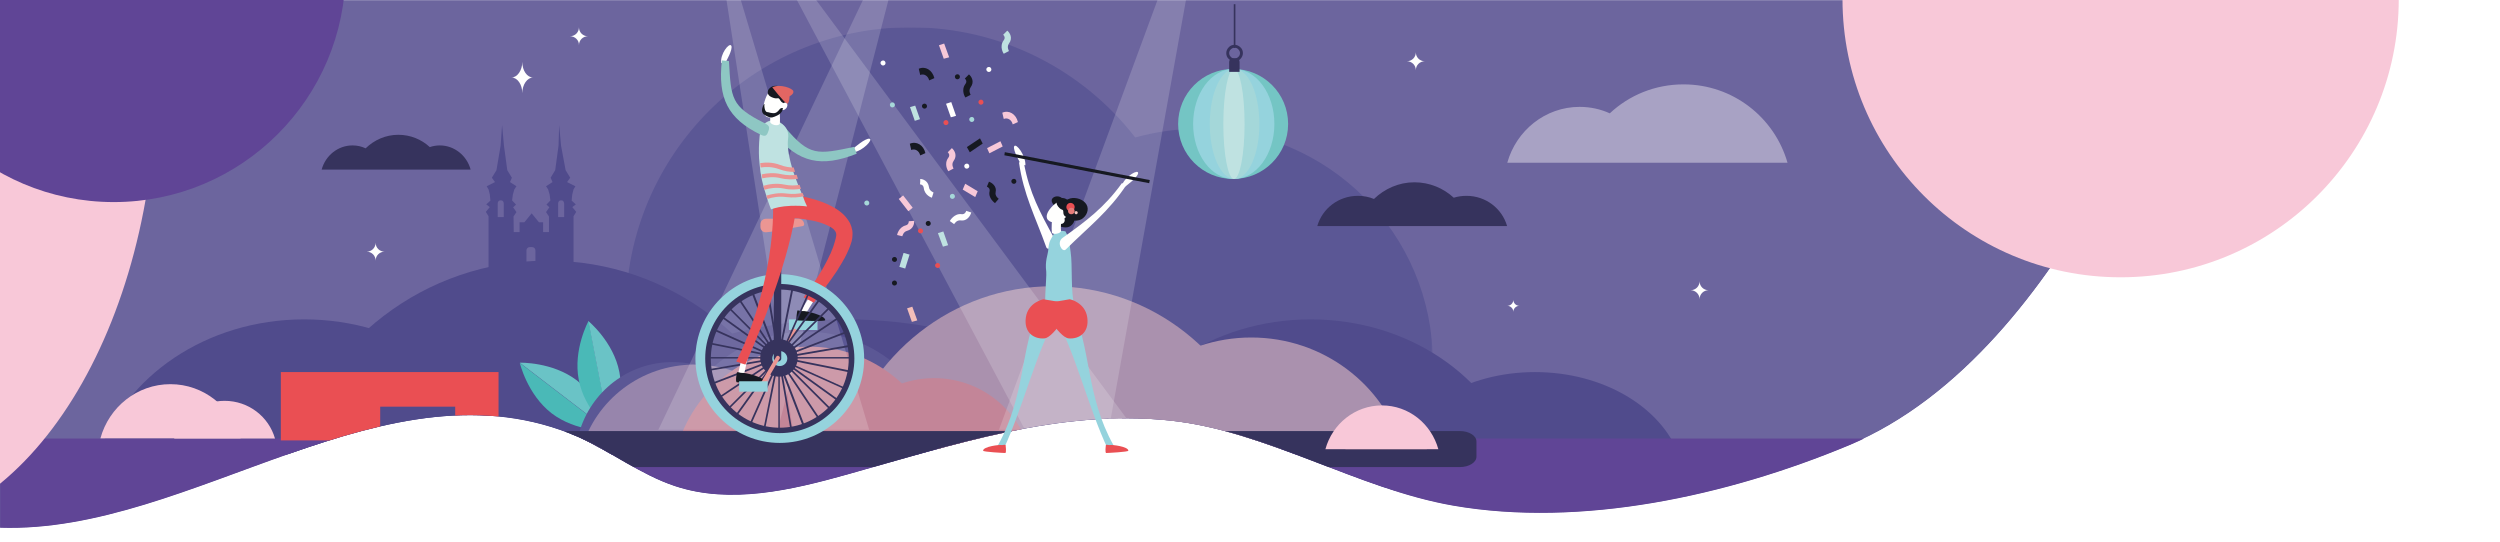 <?xml version="1.0" encoding="utf-8"?>
<!-- Generator: Adobe Illustrator 25.4.1, SVG Export Plug-In . SVG Version: 6.00 Build 0)  -->
<svg version="1.1" xmlns="http://www.w3.org/2000/svg" xmlns:xlink="http://www.w3.org/1999/xlink" x="0px" y="0px"
	 viewBox="0 0 1200 260" style="enable-background:new 0 0 1200 260;" xml:space="preserve">
<style type="text/css">
	.st0{display:none;}
	.st1{display:inline;fill-rule:evenodd;clip-rule:evenodd;fill:#A8A2C4;}
	.st2{display:inline;fill:#F8C8D8;}
	.st3{display:inline;fill-rule:evenodd;clip-rule:evenodd;fill:#F8C8D8;}
	.st4{display:inline;fill:#604596;}
	.st5{display:inline;fill:#95D3DD;}
	.st6{fill:#F47A83;}
	.st7{clip-path:url(#SVGID_00000154425566506002979460000007142380340089315496_);}
	.st8{filter:url(#Adobe_OpacityMaskFilter);}
	.st9{fill-rule:evenodd;clip-rule:evenodd;fill:#FFFFFF;}
	.st10{mask:url(#f_00000003824581179472381250000006709788700510591913_);fill-rule:evenodd;clip-rule:evenodd;fill:#6C659E;}
	.st11{filter:url(#Adobe_OpacityMaskFilter_00000126325842579313988100000005549764494444356521_);}
	.st12{mask:url(#f_00000183239935311381733370000011049568207425189531_);fill-rule:evenodd;clip-rule:evenodd;fill:#5B5795;}
	.st13{fill-rule:evenodd;clip-rule:evenodd;fill:#504B8C;}
	.st14{fill-rule:evenodd;clip-rule:evenodd;fill:#604596;}
	.st15{fill-rule:evenodd;clip-rule:evenodd;fill:#A8A2C4;}
	.st16{fill-rule:evenodd;clip-rule:evenodd;fill:#36335D;}
	.st17{fill-rule:evenodd;clip-rule:evenodd;fill:#4AB9B7;}
	.st18{fill-rule:evenodd;clip-rule:evenodd;fill:#6AC3C6;}
	.st19{filter:url(#Adobe_OpacityMaskFilter_00000152959217712045543890000016102368748925481401_);}
	
		.st20{mask:url(#i_00000041286942838871675480000008745945201443102910_);fill-rule:evenodd;clip-rule:evenodd;fill:url(#SVGID_00000011737559110642711140000018390641530519990679_);}
	.st21{fill-rule:evenodd;clip-rule:evenodd;fill:#5B5795;}
	.st22{filter:url(#Adobe_OpacityMaskFilter_00000072259112733089705580000015799908226956802974_);}
	
		.st23{mask:url(#l_00000051360433222299636610000010642953977765904024_);fill-rule:evenodd;clip-rule:evenodd;fill:url(#SVGID_00000100357937055887001650000002675486914537756582_);}
	.st24{fill-rule:evenodd;clip-rule:evenodd;fill:#AA91AE;}
	.st25{fill-rule:evenodd;clip-rule:evenodd;fill:#C38598;}
	.st26{fill-rule:evenodd;clip-rule:evenodd;fill:#9785AC;}
	.st27{opacity:0.171;fill-rule:evenodd;clip-rule:evenodd;fill:#FFFFFF;enable-background:new    ;}
	.st28{fill-rule:evenodd;clip-rule:evenodd;fill:#F8C8D8;}
	.st29{fill-rule:evenodd;clip-rule:evenodd;fill:#A6D8D9;}
	.st30{fill-rule:evenodd;clip-rule:evenodd;fill:#EA4F53;}
	.st31{fill-rule:evenodd;clip-rule:evenodd;fill:#161921;}
	.st32{fill-rule:evenodd;clip-rule:evenodd;fill:#FFFFFE;}
	.st33{fill-rule:evenodd;clip-rule:evenodd;fill:#BFE2E1;}
	.st34{fill-rule:evenodd;clip-rule:evenodd;fill:#F3BEB9;}
	.st35{fill-rule:evenodd;clip-rule:evenodd;fill:#74C5C4;}
	.st36{fill-rule:evenodd;clip-rule:evenodd;fill:#95D3DD;}
	.st37{fill-rule:evenodd;clip-rule:evenodd;fill:#A4D7D9;}
	.st38{fill-rule:evenodd;clip-rule:evenodd;fill:#EB9693;}
	.st39{fill-rule:evenodd;clip-rule:evenodd;fill:#8EC7C3;}
	.st40{fill-rule:evenodd;clip-rule:evenodd;fill:#E36663;}
	.st41{fill-rule:evenodd;clip-rule:evenodd;fill:#EB9493;}
	.st42{fill-rule:evenodd;clip-rule:evenodd;fill:#EFA8A4;}
	.st43{fill:#EA4F53;}
	.st44{clip-path:url(#SVGID_00000129203162954382316310000005818871430356365238_);fill:#F8C8D8;}
	
		.st45{clip-path:url(#SVGID_00000129203162954382316310000005818871430356365238_);fill-rule:evenodd;clip-rule:evenodd;fill:#F8C8D8;}
	.st46{clip-path:url(#SVGID_00000129203162954382316310000005818871430356365238_);fill:#604596;}
	.st47{fill-rule:evenodd;clip-rule:evenodd;fill:#E57C79;}
	.st48{fill-rule:evenodd;clip-rule:evenodd;fill:#F3C4BE;}
</style>
<g id="Hilfe_x5F_2" class="st0">
</g>
<g id="Hilfe_x5F_1" class="st0">
	<circle id="k_00000172429549780387023750000002850470760704692362_" class="st2" cx="1017.9" cy="-0.4" r="133.5"/>
	<path class="st3" d="M-39.6-62.3c-39.3,0-97.3-96.1-122.3-53.5c-23.2,39.5-37.4,92.7-37.4,151.3c0,121.7,61.4,220.5,137.2,220.5
		S75.1,157.3,75.1,35.5S36.2-62.3-39.6-62.3z"/>
	<circle class="st4" cx="67.8" cy="-1.3" r="111.3"/>
</g>
<g id="Main">
	<g>
		<defs>
			<path id="SVGID_1_" d="M0,253.3c92.5,3.1,185.6-83.4,277.7-43.5c15.8,7.1,29.7,18,46.2,23.5c26.7,8.9,55.9,2,83-5.6
				c50.5-14.2,101.9-31.3,154.1-25.9c46.9,4.8,90.1,32.8,136.5,40.9c61.4,10.7,131.5-4.6,189.9-28.9C995.4,168.8,1048.3,0,1048.3,0
				H0V253.3z"/>
		</defs>
		<clipPath id="SVGID_00000033343232576822617290000015701886543364668307_">
			<use xlink:href="#SVGID_1_"  style="overflow:visible;"/>
		</clipPath>
		<g style="clip-path:url(#SVGID_00000033343232576822617290000015701886543364668307_);">
			<defs>
				<filter id="Adobe_OpacityMaskFilter" filterUnits="userSpaceOnUse" x="-0.4" y="-0.1" width="1200.4" height="261.1">
					<feColorMatrix  type="matrix" values="1 0 0 0 0  0 1 0 0 0  0 0 1 0 0  0 0 0 1 0"/>
				</filter>
			</defs>
			
				<mask maskUnits="userSpaceOnUse" x="-0.4" y="-0.1" width="1200.4" height="261.1" id="f_00000003824581179472381250000006709788700510591913_">
				<g class="st8">
					<polygon id="e_00000018925592708355087910000001232512978602342591_" class="st9" points="-0.4,-0.1 1200,-0.1 1200,261 
						-0.4,261 					"/>
				</g>
			</mask>
			<polygon class="st10" points="-0.4,261 1200,261 1200,-0.1 -0.4,-0.1 			"/>
			<defs>
				
					<filter id="Adobe_OpacityMaskFilter_00000042011356704354839420000002011348383446359440_" filterUnits="userSpaceOnUse" x="220.4" y="13.2" width="467.4" height="240">
					<feColorMatrix  type="matrix" values="1 0 0 0 0  0 1 0 0 0  0 0 1 0 0  0 0 0 1 0"/>
				</filter>
			</defs>
			
				<mask maskUnits="userSpaceOnUse" x="220.4" y="13.2" width="467.4" height="240" id="f_00000183239935311381733370000011049568207425189531_">
				<g style="filter:url(#Adobe_OpacityMaskFilter_00000042011356704354839420000002011348383446359440_);">
					<polygon id="e_00000173151110254055686100000001052575263014189755_" class="st9" points="-228.5,2 971.5,2 971.5,262 
						-228.5,262 					"/>
				</g>
			</mask>
			<path class="st12" d="M687.8,174.2c0,30.8-12.3,58.6-32.3,78.9H230.1c-6.1-10.3-9.7-22.3-9.7-35.2c0-37.9,30.7-68.6,68.5-68.6
				c3.9,0,7.7,0.3,11.5,1c0-0.2,0-0.3,0-0.5c0-75.5,61.2-136.7,136.6-136.7c43.9,0,83,20.7,107.9,52.9c9.7-2.7,20-4.2,30.6-4.2
				C637.5,61.9,687.8,112.2,687.8,174.2"/>
			<path class="st13" d="M268.4,60l0.9,9.9l2.2,11.8l2.2,3.6l-1.5,2.1l4,2l-0.9,1.5l-0.6,2.4l-0.1,0.8c0,0.5-0.1,1.3-0.2,2.2l0,0
				l2,1.8l-1.7,1.3l1.9,2.3l-1.3,2.1v27.9h-40.8v-27.9l-1.3-2.1l1.9-2.3l-1.7-1.3l2-1.8c-0.2-1.9-0.3-2.9-0.3-3l0,0l-0.6-2.4
				l-0.9-1.5l4-2l-1.5-2.1l2.2-3.6l2-11.8L241,60l0.9,9.9l1.6,11.8l2.2,3.6l-0.9,2.1l3.1,2l-1,1.5l-0.7,2.4l-0.4,2.9l1.9,2l-1.4,1.3
				l1.6,2.3l-1.4,2.1l0.1,7.5l2.8,0v-4.7h2.3l3.5-4.3l3.5,4.3h2v4.7h2.8v-7.5l-1.4-2.1l1.6-2.3l-1.4-1.3l1.9-2l-0.4-2.9l-0.7-2.4
				l-1-1.5l3.1-2l-0.9-2.1l2.2-3.6l1.6-11.8L268.4,60z M255.4,118.6h-1.1c-0.9,0-1.6,0.7-1.6,1.6l0,0v7.1h4.3v-7.1
				C257,119.3,256.3,118.6,255.4,118.6L255.4,118.6z M240.7,96.2H240c-0.6,0-1.1,0.7-1.1,1.5l0,0v6.5h2.9v-6.5
				C241.8,96.9,241.3,96.2,240.7,96.2L240.7,96.2z M269.7,96.2h-0.7c-0.6,0-1.1,0.7-1.1,1.5l0,0v6.5h2.9v-6.5
				C270.7,96.9,270.3,96.2,269.7,96.2L269.7,96.2z"/>
			<path class="st13" d="M146,153.3c-46.9,0-86.5,27.5-98.7,65.1h197.4C232.5,180.8,192.9,153.3,146,153.3 M406,153.3
				c-65.3,0-120.3,27.5-137.4,65.1h274.8C526.3,180.8,471.3,153.3,406,153.3"/>
			<path class="st13" d="M629.1,153.3c-46.9,0-86.5,27.5-98.7,65.1h197.4C715.5,180.8,676,153.3,629.1,153.3"/>
			<path class="st13" d="M667.8,218.4h138.1c-8.6-23-36.3-39.8-69.1-39.8C704,178.6,676.4,195.5,667.8,218.4z M138.4,218.4h248.8
				c-15.5-53.9-65.3-93.3-124.4-93.3C203.7,125.1,153.9,164.6,138.4,218.4z"/>
			<rect x="0.1" y="210.5" class="st14" width="1199.9" height="50.5"/>
			<path class="st15" d="M723.5,78.1c4.3-15.4,18.2-26.8,34.7-26.8c5.2,0,10.1,1.1,14.5,3.1c9.3-8.7,21.7-13.9,35.4-13.9
				c23.7,0,43.7,15.9,49.9,37.6l0,0H723.5z"/>
			<path class="st16" d="M154.4,81.4c1.8-6.7,7.8-11.6,14.8-11.6c2.3,0,4.4,0.5,6.3,1.4c4.1-4,9.6-6.5,15.7-6.5
				c5.8,0,11.1,2.2,15.1,5.9c1.5-0.5,3.1-0.8,4.8-0.8c7,0,13,4.9,14.8,11.6l0,0H154.4z"/>
			<path class="st17" d="M264.8,198.4c11.8,9,27.4,8.5,27.4,8.5l-42.7-32.7C249.5,174.1,253,189.3,264.8,198.4"/>
			<path class="st18" d="M249.5,174.1l42.7,32.7c0,0-3.5-15.2-15.3-24.2C265.1,173.6,249.5,174.1,249.5,174.1"/>
			<path class="st17" d="M277.8,182.3c2.8,14.6,14.9,24.5,14.9,24.5l-10.2-52.8C282.5,154.1,275,167.7,277.8,182.3"/>
			<path class="st18" d="M282.4,154.1l10.2,52.8c0,0,7.6-13.7,4.7-28.3C294.5,164,282.4,154.1,282.4,154.1"/>
			<path class="st16" d="M632.3,108.5c2.4-8.4,10.2-14.5,19.5-14.5c2.7,0,5.3,0.5,7.7,1.5c5.1-4.9,11.9-8,19.4-8
				c7.3,0,13.9,2.8,18.9,7.4c1.9-0.6,4-0.9,6.1-0.9c9.3,0,17.1,6.1,19.5,14.5l0,0H632.3z"/>
			<defs>
				
					<filter id="Adobe_OpacityMaskFilter_00000090262786784003839120000004502549758800646575_" filterUnits="userSpaceOnUse" x="542.2" y="137" width="0.2" height="0.1">
					<feColorMatrix  type="matrix" values="1 0 0 0 0  0 1 0 0 0  0 0 1 0 0  0 0 0 1 0"/>
				</filter>
			</defs>
			
				<mask maskUnits="userSpaceOnUse" x="542.2" y="137" width="0.2" height="0.1" id="i_00000041286942838871675480000008745945201443102910_">
				<g style="filter:url(#Adobe_OpacityMaskFilter_00000090262786784003839120000004502549758800646575_);">
					<path id="g_00000074403472921839185000000015032603525238786463_" class="st9" d="M667.8,207.4L667.8,207.4
						c-4.8-16.9-15.2-31.4-29.1-41.3C652.6,176.1,663,190.6,667.8,207.4 M542.3,137.1c-0.1,0-0.1,0-0.2-0.1
						C542.2,137.1,542.3,137.1,542.3,137.1 M542.1,137c-4-1.8-8.1-3.3-12.4-4.6C534,133.7,538.1,135.3,542.1,137"/>
				</g>
			</mask>
			
				<linearGradient id="SVGID_00000164479574663167038460000002217584461040789135_" gradientUnits="userSpaceOnUse" x1="-357.966" y1="665.457" x2="-357.963" y2="665.457" gradientTransform="matrix(138.047 0 0 -74.977 49957.918 50030.785)">
				<stop  offset="0" style="stop-color:#C78C9B"/>
				<stop  offset="1" style="stop-color:#CFCDDC"/>
			</linearGradient>
			
				<path style="mask:url(#i_00000041286942838871675480000008745945201443102910_);fill-rule:evenodd;clip-rule:evenodd;fill:url(#SVGID_00000164479574663167038460000002217584461040789135_);" d="
				M542.3,137.1c-0.1,0-0.1,0-0.2-0.1C542.2,137.1,542.3,137.1,542.3,137.1"/>
			<path class="st21" d="M445.1,173.7c-4.9,0-9.7,0.8-14.2,2.2c-11.7-10.4-27.2-16.7-44.1-16.7c-17.7,0-33.8,6.9-45.7,18.3
				c-5.6-2.4-11.8-3.7-18.3-3.7c-21.3,0-39.2,14.3-44.8,33.9h211.9C484.3,188,466.4,173.7,445.1,173.7"/>
			<defs>
				
					<filter id="Adobe_OpacityMaskFilter_00000148650734805586807610000014124931169039183790_" filterUnits="userSpaceOnUse" x="490" y="206.9" width="0.1" height="0.3">
					<feColorMatrix  type="matrix" values="1 0 0 0 0  0 1 0 0 0  0 0 1 0 0  0 0 0 1 0"/>
				</filter>
			</defs>
			
				<mask maskUnits="userSpaceOnUse" x="490" y="206.9" width="0.1" height="0.3" id="l_00000051360433222299636610000010642953977765904024_">
				<g style="filter:url(#Adobe_OpacityMaskFilter_00000148650734805586807610000014124931169039183790_);">
					<path id="j_00000116942834878719722910000006590656272193015221_" class="st9" d="M490.1,207.2L490.1,207.2
						c0-0.1-0.1-0.2-0.1-0.3C490,207,490.1,207.1,490.1,207.2"/>
				</g>
			</mask>
			
				<linearGradient id="SVGID_00000054243456280508639450000000757040482237544637_" gradientUnits="userSpaceOnUse" x1="-726.096" y1="-578.541" x2="1664.764" y2="-578.541" gradientTransform="matrix(9.401496e-02 0 0 -0.329 393.276 16.698)">
				<stop  offset="0" style="stop-color:#FFFFFE"/>
				<stop  offset="1" style="stop-color:#E36A65"/>
			</linearGradient>
			
				<path style="mask:url(#l_00000051360433222299636610000010642953977765904024_);fill-rule:evenodd;clip-rule:evenodd;fill:url(#SVGID_00000054243456280508639450000000757040482237544637_);" d="
				M490.1,207.2L490.1,207.2c0-0.1-0.1-0.2-0.1-0.3C490,207,490.1,207.1,490.1,207.2"/>
			<path class="st24" d="M600.6,162c-34.5,0-63.7,22.6-72.7,53.5h145.4C664.2,184.6,635.1,162,600.6,162"/>
			<path class="st24" d="M505.1,137.4c-47.9,0-88.4,33-100.9,78.1H606C593.5,170.4,553.1,137.4,505.1,137.4"/>
			<path class="st25" d="M448.4,181.5c-21.6,0-39.9,14.4-45.6,34h91.1C488.3,195.9,470,181.5,448.4,181.5"/>
			<path class="st26" d="M333.4,175c-25.8,0-47.5,17.1-54.2,40.5h108.5C380.9,192.1,359.1,175,333.4,175"/>
			<path class="st25" d="M388.3,166.4c-30.2,0-55.7,20.8-63.6,49.2H452C444.1,187.1,418.6,166.4,388.3,166.4"/>
			<path class="st16" d="M700.7,224.2H273.4c-4.4,0-8-2.2-8-5v-7.3c0-2.8,3.6-5,8-5h427.3c4.4,0,8,2.2,8,5v7.3
				C708.7,222,705.1,224.2,700.7,224.2"/>
			<polygon class="st27" points="375.6,-13 492,206.3 544.8,206.3 382.1,-13 			"/>
			<polygon class="st27" points="429.8,-13 373.3,206.3 316,206.3 420.4,-13 			"/>
			<polygon class="st27" points="346.7,-13 380.6,206.3 417.2,206.3 351.7,-13 			"/>
			<path class="st28" d="M488.6,58.6l-2.5,1.1c-0.5-2.2-2.5-3.4-4.3-2.6l-0.7-3C484.3,52.7,487.7,54.7,488.6,58.6"/>
			<path class="st29" d="M465.3,57.7c-0.2-0.6,0.1-1.3,0.8-1.5c0.6-0.2,1.3,0.1,1.5,0.8c0.2,0.6-0.1,1.3-0.8,1.5
				C466.2,58.7,465.5,58.3,465.3,57.7 M414.9,97.8c-0.2-0.6,0.1-1.3,0.8-1.5c0.6-0.2,1.3,0.1,1.5,0.8c0.2,0.6-0.1,1.3-0.8,1.5
				C415.8,98.8,415.1,98.4,414.9,97.8 M427.2,50.7c-0.2-0.6,0.1-1.3,0.8-1.5c0.6-0.2,1.3,0.1,1.5,0.8c0.2,0.6-0.1,1.3-0.8,1.5
				C428.1,51.7,427.4,51.4,427.2,50.7 M456,94.6c-0.2-0.6,0.1-1.3,0.8-1.5c0.6-0.2,1.3,0.1,1.5,0.8c0.2,0.6-0.1,1.3-0.8,1.5
				C456.9,95.6,456.2,95.3,456,94.6"/>
			<path class="st30" d="M469.7,49.4c-0.2-0.6,0.1-1.3,0.8-1.5c0.6-0.2,1.3,0.1,1.5,0.8c0.2,0.6-0.1,1.3-0.8,1.5
				C470.6,50.4,469.9,50,469.7,49.4 M440.7,111.2c-0.2-0.6,0.1-1.3,0.8-1.5c0.6-0.2,1.3,0.1,1.5,0.8c0.2,0.6-0.1,1.3-0.8,1.5
				C441.6,112.1,440.9,111.8,440.7,111.2 M448.9,127.8c-0.2-0.6,0.1-1.3,0.8-1.5c0.6-0.2,1.3,0.1,1.5,0.8c0.2,0.6-0.1,1.3-0.8,1.5
				C449.8,128.7,449.1,128.4,448.9,127.8 M452.9,59.2c-0.2-0.6,0.1-1.3,0.8-1.5c0.6-0.2,1.3,0.1,1.5,0.8c0.2,0.6-0.1,1.3-0.8,1.5
				C453.8,60.2,453.1,59.9,452.9,59.2"/>
			<path class="st31" d="M442.6,51.3c-0.2-0.6,0.1-1.3,0.8-1.5c0.6-0.2,1.3,0.1,1.5,0.8c0.2,0.6-0.1,1.3-0.8,1.5
				C443.5,52.3,442.8,51.9,442.6,51.3 M485.5,87.4c-0.2-0.6,0.1-1.3,0.8-1.5c0.6-0.2,1.3,0.1,1.5,0.8c0.2,0.6-0.1,1.3-0.8,1.5
				C486.4,88.4,485.7,88,485.5,87.4 M458.4,37.2c-0.2-0.6,0.1-1.3,0.8-1.5c0.6-0.2,1.3,0.1,1.5,0.8c0.2,0.6-0.1,1.3-0.8,1.5
				C459.3,38.2,458.6,37.9,458.4,37.2 M428.2,124.9c-0.2-0.6,0.1-1.3,0.8-1.5c0.6-0.2,1.3,0.1,1.5,0.8c0.2,0.6-0.1,1.3-0.8,1.5
				C429.1,125.8,428.4,125.5,428.2,124.9 M428.2,136.2c-0.2-0.6,0.1-1.3,0.8-1.5c0.6-0.2,1.3,0.1,1.5,0.8c0.2,0.6-0.1,1.3-0.8,1.5
				C429.1,137.2,428.4,136.9,428.2,136.2 M444.4,107.6c-0.2-0.6,0.1-1.3,0.8-1.5c0.6-0.2,1.3,0.1,1.5,0.8c0.2,0.6-0.1,1.3-0.8,1.5
				C445.3,108.6,444.6,108.3,444.4,107.6"/>
			<path class="st32" d="M473.5,33.7c-0.2-0.6,0.1-1.3,0.8-1.5c0.6-0.2,1.3,0.1,1.5,0.8c0.2,0.6-0.1,1.3-0.8,1.5
				C474.4,34.7,473.7,34.3,473.5,33.7 M422.7,30.6c-0.2-0.6,0.1-1.3,0.8-1.5s1.3,0.1,1.5,0.8c0.2,0.6-0.1,1.3-0.8,1.5
				C423.6,31.6,423,31.2,422.7,30.6 M462.9,80.1c-0.2-0.6,0.1-1.3,0.8-1.5c0.6-0.2,1.3,0.1,1.5,0.8c0.2,0.6-0.1,1.3-0.8,1.5
				C463.8,81.1,463.1,80.8,462.9,80.1"/>
			<path class="st28" d="M455.2,82.2c-0.1-0.1-2.3-3.4,0-6.5c1-1.3,0-2.4-0.3-2.6l1-1l1-1c1.2,1,2.8,3.5,0.8,6.2
				c-1.2,1.7,0,3.5,0,3.6L455.2,82.2 M430.6,112.8c0-0.1,0.7-3.7,4.1-4.6c1.5-0.4,1.5-1.6,1.5-2l1.3-0.1l1.3-0.1
				c0.1,1.3-0.4,4-3.4,4.8c-1.9,0.5-2.2,2.5-2.3,2.6L430.6,112.8"/>
			<path class="st31" d="M448.5,37.5l-2.5,1.1c-0.5-2.2-2.5-3.4-4.3-2.6l-0.7-3C444.2,31.6,447.5,33.6,448.5,37.5 M444.2,73.5
				l-2.5,1.1c-0.5-2.2-2.5-3.4-4.3-2.6l-0.7-3C439.9,67.6,443.3,69.6,444.2,73.5 M463.4,46.8c-0.1-0.1-2.3-3.4,0-6.5
				c1-1.3,0-2.4-0.3-2.6l1-1l1-1c1.2,1,2.8,3.5,0.8,6.2c-1.2,1.7,0,3.5,0,3.6L463.4,46.8 M477.6,97.5c-0.1-0.1-3.4-2.3-2.6-5.7
				c0.3-1.5-0.9-2-1.3-2.2l0.5-1.2l0.5-1.2c1.4,0.5,3.9,2.2,3.2,5.1c-0.4,1.8,1.4,3.1,1.5,3.1L477.6,97.5"/>
			<path class="st32" d="M447.3,94.9c-0.1,0-3.5-1.1-3.9-4.7c-0.2-1.5-1.4-1.7-1.8-1.7l0.1-1.3l0-1.3c1.3,0,3.8,0.9,4.2,3.9
				c0.2,1.9,2.1,2.5,2.2,2.6L447.3,94.9 M455.9,106.1c0.1-0.2,2.2-3.8,5.7-3.3c1.5,0.2,2.1-1.2,2.2-1.6l1.2,0.4l1.2,0.4
				c-0.4,1.5-2,4.3-5.1,3.8c-1.9-0.3-3.1,1.7-3.1,1.8L455.9,106.1"/>
			<path class="st33" d="M481.8,25.8c-0.1-0.1-2.3-3.4,0-6.5c1-1.3,0-2.4-0.3-2.6l1-1l1-1c1.2,1,2.8,3.5,0.8,6.2
				c-1.2,1.7,0,3.5,0,3.6L481.8,25.8"/>
			<polyline class="st28" points="469.3,91.8 468.1,94.6 462.1,91 463.3,88.2 469.3,91.8 			"/>
			<polyline class="st31" points="465.5,73.1 464.1,70.6 470.4,66.4 471.7,68.9 465.5,73.1 			"/>
			<polyline class="st33" points="441.6,57.2 439.1,58 436.8,51.4 439.3,50.7 441.6,57.2 			"/>
			<polyline class="st33" points="455.1,117.7 452.6,118.4 450.2,111.9 452.8,111.1 455.1,117.7 			"/>
			<polyline class="st33" points="434.5,128.9 431.7,128.1 433.7,121.4 436.6,122.2 434.5,128.9 			"/>
			<polyline class="st28" points="455.6,27.5 453,28.2 450.7,21.7 453.2,20.9 455.6,27.5 			"/>
			<polyline class="st28" points="474.9,73.6 473.8,71.1 480.2,67.8 481.3,70.3 474.9,73.6 			"/>
			<polyline class="st34" points="440.3,153.8 437.7,154.5 435.4,148 437.9,147.2 440.3,153.8 			"/>
			<polyline class="st28" points="438.1,99.7 436,101.4 431.4,95.5 433.5,93.8 438.1,99.7 			"/>
			<polyline class="st32" points="458.9,55.6 456.4,56.3 454.1,49.8 456.6,49 458.9,55.6 			"/>
			<path class="st35" d="M565.5,59.5c0-14.6,11.8-26.4,26.4-26.4c14.6,0,26.4,11.8,26.4,26.4c0,14.6-11.8,26.4-26.4,26.4
				C577.3,85.9,565.5,74.1,565.5,59.5"/>
			<path class="st36" d="M572.7,59.5c0-14.6,8.7-26.4,19.5-26.4s19.5,11.8,19.5,26.4c0,14.6-8.7,26.4-19.5,26.4
				S572.7,74.1,572.7,59.5"/>
			<path class="st37" d="M580.7,59.5c0-14.6,5.3-26.4,11.9-26.4c6.6,0,11.9,11.8,11.9,26.4c0,14.6-5.3,26.4-11.9,26.4
				C586,85.9,580.7,74.1,580.7,59.5"/>
			<path class="st33" d="M587.2,59.5c0-14.6,2.3-26.4,5.1-26.4s5.1,11.8,5.1,26.4c0,14.6-2.3,26.4-5.1,26.4S587.2,74.1,587.2,59.5"
				/>
			<polygon class="st16" points="592.2,23 593,23 593,2 592.2,2 			"/>
			<path class="st16" d="M595.1,34.5h-5.1v-4.8c0-0.9,0.7-1.7,1.6-1.7h1.8c0.9,0,1.6,0.8,1.6,1.7V34.5"/>
			<path class="st16" d="M589.3,25.5h0.7c0-0.7,0.3-1.4,0.8-1.8c0.5-0.5,1.1-0.8,1.8-0.8c0.7,0,1.4,0.3,1.8,0.8
				c0.5,0.5,0.8,1.1,0.8,1.8c0,0.7-0.3,1.4-0.8,1.8c-0.5,0.5-1.1,0.8-1.8,0.8c-0.7,0-1.4-0.3-1.8-0.8c-0.5-0.5-0.8-1.1-0.8-1.8h-1.4
				c0,1.1,0.4,2.1,1.2,2.8c0.7,0.7,1.7,1.2,2.8,1.2c1.1,0,2.1-0.4,2.8-1.2c0.7-0.7,1.2-1.7,1.2-2.8c0-1.1-0.4-2.1-1.2-2.8
				c-0.7-0.7-1.7-1.2-2.8-1.2c-1.1,0-2.1,0.4-2.8,1.2c-0.7,0.7-1.2,1.7-1.2,2.8H589.3"/>
			<path class="st32" d="M384.7,151.8c-0.1,0-0.2-0.1-0.3-0.1c-0.7-0.4-0.9-1.2-0.5-1.8l5.2-8.2c0.4-0.6,1.3-0.8,1.9-0.5
				c0.7,0.4,0.9,1.2,0.5,1.8l-5.2,8.2C386,151.8,385.3,152,384.7,151.8"/>
			<path class="st30" d="M377.9,92.6c0.3,0.2,0.4,0.3,0.7,0.4c0.2,0.1,0.4,0.2,0.6,0.2c0.4,0.1,0.8,0.1,1.2,0.2
				c0.8,0.1,1.6,0.3,2.4,0.4c1.6,0.3,3.1,0.6,4.7,1c3.1,0.8,6.3,1.7,9.4,3.1c1.6,0.7,3.1,1.5,4.7,2.5c1.5,1,3.1,2.2,4.5,3.9
				c0.7,0.8,1.3,1.8,1.9,2.8c0.5,1.1,0.9,2.3,1.1,3.5c0.2,1.2,0.1,2.4,0,3.6c-0.1,0.6-0.2,1.1-0.3,1.6l-0.4,1.2
				c-0.5,1.7-1.2,3.2-1.9,4.7l-1.1,2.2l-0.3,0.5l-0.3,0.5l-0.6,1.1c-0.8,1.4-1.7,2.7-2.5,4.1c-0.9,1.3-1.8,2.6-2.7,3.9
				c-1.8,2.6-3.8,5-5.8,7.4c-0.6,0.9-1.8,2.8-2.5,3.9l-5-2.6c0.9-1.1,2.5-3.4,3.4-4.7c1.7-2.5,3.4-5,4.9-7.5
				c0.8-1.3,1.5-2.6,2.2-3.9c0.7-1.3,1.4-2.6,2-4l0.5-1l0.2-0.5l0.2-0.5l0.8-2c0.4-1.3,0.9-2.7,1.2-4l0.2-1c0-0.3,0.1-0.5,0.1-0.7
				c0-0.4,0-0.8-0.1-1.1c-0.2-0.6-0.5-1.1-1.2-1.8c-0.7-0.6-1.6-1.2-2.7-1.7c-1.1-0.5-2.3-1-3.5-1.4c-2.5-0.8-5.2-1.3-8-1.7
				c-1.4-0.2-2.8-0.3-4.2-0.4c-0.7-0.1-1.4-0.1-2.1-0.1c-0.3,0-0.7,0-1,0c-0.2,0-0.3,0.1-0.5,0.1c-0.2,0.1-0.4,0.2-0.5,0.4
				L377.9,92.6"/>
			<polygon class="st36" points="378.7,158.4 392.4,158.4 392.4,153.3 378.7,153.3 			"/>
			<path class="st38" d="M372.7,173.5L372.7,173.5c-0.5-0.3-0.7-0.8-0.4-1.2l8.3-14.1c0.2-0.4,0.8-0.6,1.2-0.3l0.1,0.1
				c0.4,0.2,0.6,0.8,0.3,1.2l-8.3,14.1C373.6,173.6,373.1,173.7,372.7,173.5"/>
			<path class="st31" d="M382.7,149.2c0,0-0.9,4.4,0,4.6c0.9,0.1,13.3,0.6,13.4-0.1c0.2-2.4-9.9-4.7-10.9-4.4
				C384.1,149.5,382.8,148.6,382.7,149.2"/>
			<polygon class="st16" points="373.6,210.5 374.3,210.5 374.3,133.8 373.6,133.8 			"/>
			<polygon class="st16" points="336,172.1 412.7,172.1 412.7,171.4 336,171.4 			"/>
			<polyline class="st16" points="400.5,144.7 346.9,198.3 347.4,198.9 401.1,145.3 			"/>
			<polyline class="st16" points="401.1,198.3 347.4,144.7 346.9,145.3 400.5,198.9 			"/>
			<polyline class="st16" points="389.5,136.7 358.4,206.5 359.2,206.8 390.2,137.1 			"/>
			<polyline class="st16" points="408.3,187.3 339.3,156.2 338.9,157 408,188 			"/>
			<polyline class="st16" points="409.5,157.7 338.2,185.1 338.5,185.9 409.8,158.5 			"/>
			<polyline class="st16" points="387.4,207.3 360,136 359.1,136.3 386.5,207.6 			"/>
			<polyline class="st16" points="380.7,134.5 365.7,209.6 366.5,209.7 381.6,134.7 			"/>
			<polyline class="st16" points="411.2,178.5 336.2,163.5 336,164.3 411.1,179.4 			"/>
			<polyline class="st16" points="404.9,150.4 341.1,193.1 341.5,193.8 405.4,151.1 			"/>
			<polyline class="st16" points="395.3,203.5 352.6,139.6 351.9,140.1 394.6,204 			"/>
			<polyline class="st16" points="395.3,140.3 350.5,202.7 351.2,203.2 396,140.8 			"/>
			<polyline class="st16" points="405.4,193.9 343,149 342.5,149.7 404.9,194.6 			"/>
			<polyline class="st16" points="411.8,164.9 336.7,177.8 336.9,178.6 411.9,165.8 			"/>
			<polyline class="st16" points="380.8,209.6 368,134.5 367.1,134.7 380,209.7 			"/>
			<path class="st16" d="M374.3,205.3c-18.3,0-33.1-14.8-33.1-33.1S356,139,374.3,139c18.3,0,33.1,14.8,33.1,33.1
				S392.6,205.3,374.3,205.3z M374.3,133.8c-21.2,0-38.3,17.2-38.3,38.3c0,21.2,17.2,38.3,38.3,38.3c21.2,0,38.3-17.2,38.3-38.3
				C412.7,151,395.5,133.8,374.3,133.8L374.3,133.8z"/>
			<path class="st36" d="M374.3,136.3c-19.8,0-35.8,16.1-35.8,35.8s16.1,35.8,35.8,35.8s35.8-16.1,35.8-35.8
				S394.1,136.3,374.3,136.3z M374.3,212.6c-22.3,0-40.5-18.2-40.5-40.5c0-22.3,18.2-40.5,40.5-40.5c22.3,0,40.5,18.2,40.5,40.5
				C414.8,194.5,396.7,212.6,374.3,212.6L374.3,212.6z"/>
			<path class="st16" d="M364.9,171.8c0-5,4-9,9-9c5,0,9,4,9,9c0,5-4,9-9,9C369,180.8,364.9,176.8,364.9,171.8"/>
			<path class="st36" d="M370.7,172.1c0-2,1.6-3.6,3.6-3.6c2,0,3.6,1.6,3.6,3.6c0,2-1.6,3.6-3.6,3.6
				C372.3,175.8,370.7,174.1,370.7,172.1"/>
			<path class="st16" d="M373.2,173.6L373.2,173.6c-1,0-1.8-0.7-1.8-1.6v-54.7c0-0.9,0.8-1.6,1.8-1.6c1,0,1.8,0.7,1.8,1.6V172
				C375.1,172.9,374.2,173.6,373.2,173.6"/>
			<path class="st38" d="M376,110.2c2.2-0.4,4.4-0.8,6.6-1.2c0.9-0.2,1.9-0.3,2.8-0.5c0.3-0.1,0.6-0.4,0.6-0.7
				c0-1.6-1.2-2.8-2.8-2.8h-15.6c-1.4,0-2.6,1.2-2.6,2.6v1.3c0,1.5,1.2,2.7,2.7,2.6C370.4,111.3,373.2,110.7,376,110.2"/>
			<path class="st32" d="M355.6,181.5c-0.1,0-0.2,0-0.3,0c-0.8-0.1-1.3-0.9-1.1-1.6l2.1-9.6c0.2-0.7,0.9-1.2,1.7-1.1
				c0.8,0.1,1.3,0.9,1.1,1.6l-2.1,9.6C356.9,181.1,356.2,181.5,355.6,181.5"/>
			<path class="st31" d="M353.7,178.9c0,0-0.9,4.4,0,4.6c0.9,0.1,13.3,0.6,13.4-0.1c0.2-2.4-9.9-4.7-10.9-4.4
				C355.2,179.1,353.9,178.2,353.7,178.9"/>
			<path class="st32" d="M409.8,71.1c0,0,5.7-5,7.6-4.5c1.8,0.4-3.2,5.8-7.6,6.5L409.8,71.1"/>
			<path class="st39" d="M410,70.5c0.4,1.1,0.8,2.2,1.2,3.3c-17,6.7-27.8,4.4-39.4-9.4c-1.8-2.1-1.3-2.9,0.6-4.3c0-0.4-0.1-0.4,0,0
				c1.9-1.3,2.6-1.1,4.4,1C388.6,75.1,392.3,74.2,410,70.5"/>
			<path class="st30" d="M357.8,175c-1.5-0.4-3-0.9-4.4-1.5c11.2-21.7,19.4-55.8,17.4-80.5c4.1-0.2,8.1-0.3,12.2-0.5
				C381.5,117.3,367.5,152.8,357.8,175"/>
			<path class="st33" d="M387.4,99.1c-2-0.3-4.6-0.4-7.8-0.3c-4.8,0.2-7.6,1-9.5,1.7c-0.6-1.6-1.2-3.1-1.7-4.7
				c-0.2-0.5-0.4-1.1-0.5-1.6c-0.3-0.9-0.5-1.7-0.8-2.6c-0.2-0.6-0.3-1.1-0.5-1.7c-0.3-1.2-0.6-2.4-0.9-3.6
				c-0.1-0.6-0.2-1.1-0.3-1.7c-0.3-1.4-0.5-2.7-0.6-4.1c-0.1-0.6-0.1-1.1-0.2-1.7c-0.4-3.7-0.4-7.2-0.2-10.6c0.1-2,0.3-3.8,0.6-5.3
				c0.9-4.6,6.2-6.7,9.9-3.8l0.8,0.6c2,1.6,3,4.1,2.6,6.7c-0.4,3-0.1,7.3,1.9,14.1c0.2,0.6,0.3,1.1,0.5,1.7c0.3,0.8,0.6,1.7,0.9,2.6
				c0.2,0.5,0.4,1.1,0.6,1.6c0.4,1,0.8,2,1.2,3.1c0.2,0.5,0.4,1.1,0.7,1.6c0.2,0.6,0.5,1.2,0.7,1.8c0.2,0.5,0.4,1.1,0.7,1.6
				C386,96,386.6,97.5,387.4,99.1"/>
			<path class="st32" d="M375.9,50.8c-1.4,4.1-5.2,6.4-7.6,5.4c-2.4-0.9-2.4-4.7-0.9-8.8c1.4-4.1,4-5.4,6.4-4.5
				C376.1,43.9,377.3,46.7,375.9,50.8"/>
			<path class="st32" d="M369.3,51.1l4.7-0.4c0.1,0.6,0.6,6.4,0.3,8.6c-0.2,0.7-1.3,1-2.6,0.7c-1.1-0.3-2-0.9-2-1.5l0,0
				C369.8,57.1,369.5,53.2,369.3,51.1"/>
			<path class="st31" d="M377.9,47.2c0,0,0.1-2.8-1.5-4.4s-5.5-2.8-7.6,0.3c0,0-1.3,2.4,1.7,3.6c3,1.3,2.9-0.5,4,1.4
				c1.1,2,2.8,1.2,3,1.6L377.9,47.2"/>
			<path class="st32" d="M348.3,29.9c0,0,3.7-6.4,2.7-8c-1-1.6-5.5,4.2-4.8,8.4L348.3,29.9"/>
			<path class="st39" d="M349.9,29.3c-1.2-0.1-2.3-0.2-3.4-0.3c-2,18.1,2.8,27.9,18.5,35.6c2.4,1.2,3.1,0.5,3.8-1.6
				c0.4-0.1,0.4,0,0,0c0.8-2.1,0.4-2.8-2-4C350.9,51.1,350.9,47.2,349.9,29.3"/>
			<path class="st40" d="M370.7,41.9c0,0,5.3,6.9,7.2,8c0,0,1-0.6,1.1-3.7c0,0,2.1-1,1.8-2.4C380.6,42.4,374.3,40.1,370.7,41.9"/>
			<path class="st32" d="M377.8,51.2c-0.3,1-1.6,1.9-2.3,1.6c-0.7-0.3-0.5-1.1-0.2-2.1c0.3-1,1.2-1.7,1.8-1.4
				C377.8,49.5,378.2,50.2,377.8,51.2"/>
			<path class="st31" d="M375.8,51.9c0,0-0.9-0.4-1.7,0.7c-0.8,1.1-1.8,1.9-3.2,1.7c-1.4-0.1-1.6-0.4-2.7-0.5
				c-1.1-0.1-1.4-2.8-1.3-3.3c0.2-1.2-0.5-0.3-0.7,0.5c-0.3,0.8-1.2,3.1,1,4.3c2.2,1.2,3,1.4,4.6,0.7
				C373.2,55.4,375.5,54.6,375.8,51.9"/>
			<path class="st41" d="M385.9,94.2c-2.3,0.5-5.2,0.8-8.5,0.4c-3.5-0.5-6.7,0.1-9,0.9c-0.2-0.5-0.4-1.1-0.6-1.6
				c2.6-0.8,6-1.5,9.8-1c2.9,0.4,5.5,0.1,7.6-0.3C385.4,93.1,385.7,93.6,385.9,94.2 M384.5,90.6c-2.3,0.4-5.2,0.6-8.3-0.1
				c-3.5-0.7-6.8-0.2-9.3,0.6c-0.2-0.6-0.3-1.3-0.5-1.9c2.6-0.8,6.2-1.4,10.1-0.6c2.8,0.6,5.3,0.5,7.3,0.1
				C384,89.4,384.2,90,384.5,90.6 M381.6,82.5c-0.2,0-0.4,0-0.6,0c-2.1,0-4.4-0.3-7-1.3c-3.3-1.2-6.4-1.2-8.9-0.8
				c-0.1-0.7-0.1-1.4-0.2-2.1c2.6-0.4,6-0.5,9.6,0.9c2.4,0.9,4.6,1.2,6.5,1.2C381.2,81.1,381.4,81.7,381.6,82.5 M383,85.8
				c-2.3,0.4-5.2,0.5-8.4-0.3c-3.2-0.8-6.3-0.4-8.7,0.1c-0.1-0.6-0.2-1.3-0.3-1.9c2.6-0.6,5.8-0.9,9.4-0.1c2.8,0.6,5.3,0.6,7.4,0.3
				C382.6,84.6,382.8,85.2,383,85.8"/>
			<path class="st38" d="M364.7,186.5L364.7,186.5c-0.5-0.3-0.7-0.8-0.4-1.2l8.3-14.1c0.2-0.4,0.8-0.6,1.2-0.3l0.1,0.1
				c0.4,0.2,0.6,0.8,0.3,1.2l-8.3,14.1C365.7,186.6,365.2,186.7,364.7,186.5"/>
			<polygon class="st36" points="354.8,188 368.5,188 368.5,183 354.8,183 			"/>
			<path class="st42" d="M665.3,201.1c-9.3,0-17.1,6.1-19.5,14.5h39.1C682.4,207.2,674.6,201.1,665.3,201.1"/>
			<path class="st28" d="M663.3,194.6c-12.9,0-23.8,8.9-27.1,21h54.2C687,203.4,676.2,194.6,663.3,194.6 M107.8,192.4
				c-11.5,0-21.2,7.6-24.2,18.1H132C129,200,119.3,192.4,107.8,192.4"/>
			<path class="st28" d="M81.8,184.4c-16,0-29.5,11-33.6,26h67.3C111.2,195.4,97.8,184.4,81.8,184.4"/>
			<path class="st32" d="M811.5,139.3c2.4,0,4.3-1.9,4.3-4.3c0,2.4,1.9,4.3,4.3,4.3c-2.4,0-4.3,1.9-4.3,4.3
				C815.8,141.3,813.9,139.3,811.5,139.3 M176,120.8c2.4,0,4.3-1.9,4.3-4.3c0,2.4,1.9,4.3,4.3,4.3c-2.4,0-4.3,1.9-4.3,4.3
				C180.3,122.7,178.4,120.8,176,120.8 M675.3,29.4c2.4,0,4.3-1.9,4.3-4.3c0,2.4,1.9,4.3,4.3,4.3c-2.4,0-4.3,1.9-4.3,4.3
				C679.6,31.3,677.7,29.4,675.3,29.4 M273.6,17.4c2.4,0,4.3-1.9,4.3-4.3c0,2.4,1.9,4.3,4.3,4.3c-2.4,0-4.3,1.9-4.3,4.3
				C278,19.3,276,17.4,273.6,17.4 M245.5,37.2c2.8,0,5.2-3.4,5.2-7.5c0,4.2,2.3,7.5,5.2,7.5c-2.8,0-5.2,3.4-5.2,7.5
				C250.7,40.6,248.4,37.2,245.5,37.2 M723.5,146.8c1.6,0,2.9-1.3,2.9-2.9c0,1.6,1.3,2.9,2.9,2.9c-1.6,0-2.9,1.3-2.9,2.9
				C726.4,148.1,725.1,146.8,723.5,146.8"/>
			<polygon class="st27" points="571.6,-13 532.2,206.3 479.5,206.3 560.4,-13 			"/>
			<polygon class="st43" points="178.6,211.4 134.8,211.4 134.8,178.6 239.3,178.6 239.3,212.3 218.5,212.3 218.5,195.2 
				182.5,195.2 182.5,211.9 			"/>
		</g>
	</g>
</g>
<g id="Balls">
	<g>
		<defs>
			<rect id="SVGID_00000127738853398256965040000017474337022628271787_" width="1200" height="260"/>
		</defs>
		<clipPath id="SVGID_00000041254366392499338290000001762778631303233675_">
			<use xlink:href="#SVGID_00000127738853398256965040000017474337022628271787_"  style="overflow:visible;"/>
		</clipPath>
		
			<circle id="k_00000005960072841543050180000010167055207457091991_" style="clip-path:url(#SVGID_00000041254366392499338290000001762778631303233675_);fill:#F8C8D8;" cx="1017.9" cy="-0.4" r="133.5"/>
		
			<path style="clip-path:url(#SVGID_00000041254366392499338290000001762778631303233675_);fill-rule:evenodd;clip-rule:evenodd;fill:#F8C8D8;" d="
			M-39.6-62.3c-39.3,0-97.3-96.1-122.3-53.5c-23.2,39.5-37.4,92.7-37.4,151.3c0,121.7,61.4,220.5,137.2,220.5S75.1,157.3,75.1,35.5
			S36.2-62.3-39.6-62.3z"/>
		
			<circle style="clip-path:url(#SVGID_00000041254366392499338290000001762778631303233675_);fill:#604596;" cx="54.6" cy="-14.3" r="111.3"/>
	</g>
	<g transform="translate(756 160.738)">
		<path class="st36" d="M-277.1,53.2c1,0.8,1.6,1.2,2.7,1.9c9.6-20.4,15.9-47.6,26.3-65.6c-3.1-1.6-5.3-2.6-8.4-4.2
			C-266.7,6.8-263.3,28.5-277.1,53.2"/>
		<path class="st30" d="M-273.3,53c0,0,0.5,3.7-0.2,3.7c-0.7,0-10.6-0.5-10.6-1.1c-0.1-2,8.1-3,8.9-2.7
			C-274.5,53-273.4,52.4-273.3,53"/>
		<path class="st32" d="M-265.9-81.8c0,0-4.1-6.9-3.3-8.7c0.9-1.8,5.6,4.4,5.4,9.1L-265.9-81.8"/>
		<path class="st32" d="M-264.5-82.4c-0.9-0.1-1.5-0.4-2.4-0.5c2.2,15.7,7.8,26,13.1,40.8c0.8,2.3,5.6-1.1,3.7-4.5
			C-256.7-58.6-261.9-68.2-264.5-82.4"/>
		<path class="st31" d="M-247.4-66.3c1.3,0.4,2.5,1.8,2.4,3.2c-0.1,1.4-1.6,2.2-3,2.1c-1.4-0.1-3.3-2.2-3.2-3.6
			C-251.1-66-249.1-66.9-247.4-66.3"/>
		<path class="st31" d="M-242.3-65.5c2.7-0.7,6.3,0.4,7.8,2.9c1.5,2.5,0,5.7-2.4,7.1c-2.4,1.4-7.4,0.7-9.9-2.9
			C-248.4-60.7-245.7-64.6-242.3-65.5"/>
		<path class="st31" d="M-246.7-59.2c2.1-0.6,4.9,0.2,6.1,2c1.1,1.8-0.1,4.2-2,5.2c-1.9,1.1-6.3-0.1-7.4-1.9
			C-251.2-55.7-249.4-58.5-246.7-59.2"/>
		<path class="st32" d="M-244.9-56c-2.7,2.5-6.6,2.6-8.1,0.8c-1.5-1.7,0-4.6,2.7-7.1c2.7-2.5,5.3-2.4,6.8-0.6
			C-242-61.1-242.2-58.5-244.9-56"/>
		<path class="st32" d="M-245.4-53.8c-0.7,0.7-2.1,0.8-2.5,0.2c-0.4-0.6,0-1.3,0.7-2.1c0.7-0.7,1.6-0.9,2-0.3
			S-244.8-54.5-245.4-53.8"/>
		<path class="st31" d="M-242.6-58.2c0,0,1.2-2.1,0.7-4.1c-0.6-1.9-3-4.5-6-2.9c0,0-2,1.3-0.2,3.6c1.8,2.3,2.5,0.8,2.5,2.8
			s1.6,2.1,1.6,2.5L-242.6-58.2"/>
		<path class="st36" d="M-253.4-7.7c2.9,0.4,4.8-1.1,7.3-2.6c1.9-1.1,4.1-2.1,5.9-3.4c-2-6.7-0.9-19.6-1.9-26.1
			c-0.9-5.7-0.3-5.7-2.5-9.9c-1.9-0.4-3.3-0.3-5.1,0.6c0,0,0-0.1-0.1,0c-1.9,3.7-2.7,3.5-3.1,8.9c-0.1,1.5-1.6,4.8-0.9,9.9
			C-253.5-27.2-255.4-12.6-253.4-7.7"/>
		<path class="st32" d="M-246.5-56l-4.5-0.3c0,0.5-0.4,5.4-0.1,7.2c0.2,0.6,1.3,0.8,2.5,0.5c1.1-0.2,1.9-0.8,1.9-1.3l0,0
			C-246.9-51-246.7-54.2-246.5-56 M-215.9-71.2c0,0,6-4.3,6.2-6.4c0.2-2.1-5.9,1.2-7.8,5.7L-215.9-71.2"/>
		<path class="st32" d="M-217.5-72.8c0.8,0.2,1.6,0.3,2.4,0.5c-8.7,13.2-18.1,20.2-29.3,31.3c-1.7,1.7-4.7-3.4-1.5-5.6
			C-234.7-54.6-225.9-61.1-217.5-72.8"/>
		<path class="st30" d="M-241-14.7l-14.2-2.4c0,0-7.4,1.5-8.4,8.8c-1,7.3,4,10.4,8.9,10C-249.8,1.3-241-14.7-241-14.7"/>
		<path class="st36" d="M-221.4,53.2c-1,0.8-1.6,1.2-2.7,1.9c-9.7-20.4-15.9-47.6-26.3-65.6c3.1-1.6,5.3-2.6,8.4-4.2
			C-231.8,6.8-235.2,28.5-221.4,53.2"/>
		<path class="st30" d="M-225.2,53c0,0-0.5,3.7,0.2,3.7c0.7,0,10.6-0.5,10.6-1.1c0.1-2-8.1-3-8.9-2.7C-224,53-225.1,52.4-225.2,53
			 M-256.7-14.7l14.2-2.4c0,0,7.4,1.5,8.4,8.8c1,7.3-4,10.4-8.9,10S-256.7-14.7-256.7-14.7"/>
		<polyline class="st31" points="-204.4,-72.8 -273.9,-86.2 -273.7,-87.7 -204.1,-74.3 -204.4,-72.8 		"/>
		<path class="st30" d="M-244.1-61.7c0.2-1.1,1.2-1.8,2.3-1.6c1.1,0.2,1.8,1.2,1.6,2.3c-0.2,1.1-1.2,1.8-2.3,1.6
			C-243.6-59.6-244.3-60.6-244.1-61.7"/>
		<path class="st47" d="M-243.3-59.7c0.1-0.9,0.9-1.4,1.8-1.3c0.9,0.1,1.4,0.9,1.3,1.8c-0.1,0.9-0.9,1.4-1.8,1.3
			C-242.9-58-243.5-58.8-243.3-59.7"/>
		<path class="st48" d="M-240.2-58.8c0.1-0.4,0.5-0.7,0.9-0.6c0.4,0.1,0.7,0.5,0.6,0.9s-0.5,0.7-0.9,0.6S-240.3-58.4-240.2-58.8"/>
	</g>
</g>
</svg>
